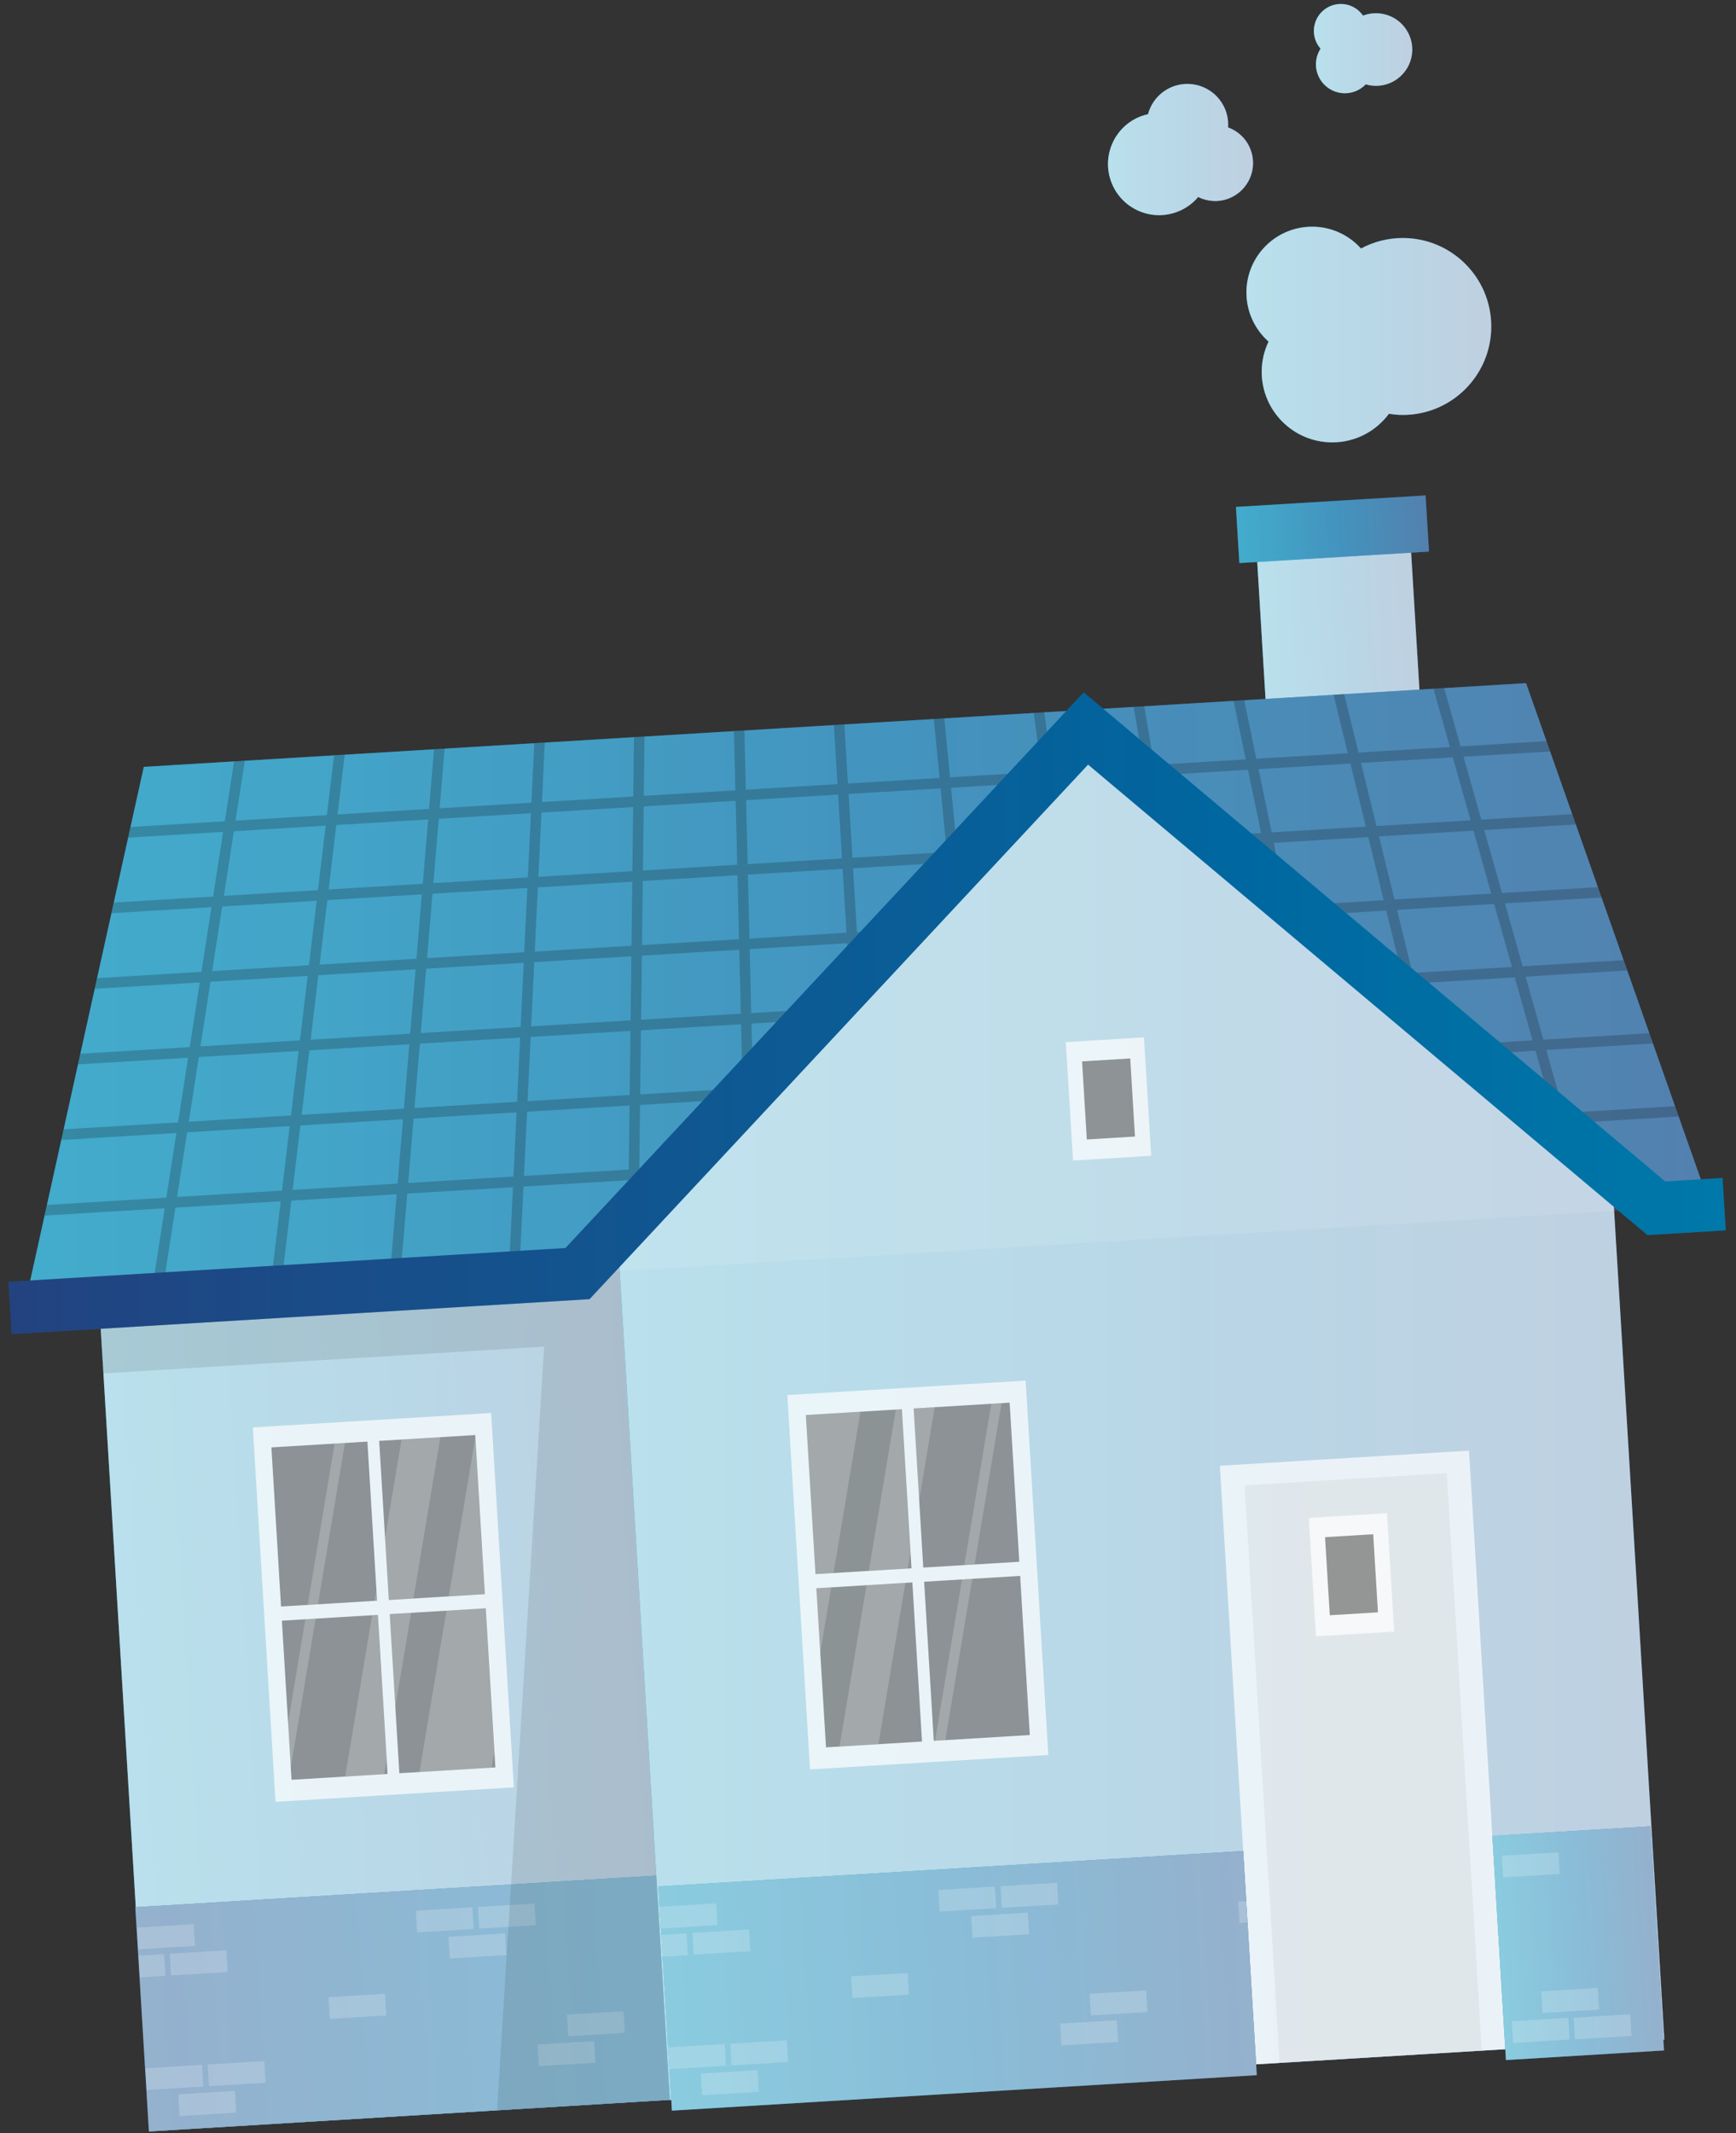 <svg width="162" height="199" viewBox="0 0 162 199" fill="none" xmlns="http://www.w3.org/2000/svg">
<rect x="0" y="0" width="162" height="199" fill="#333333" stroke="none"/>
<path d="M131.458 47.816L117.096 48.686L119.581 89.699L133.944 88.829L131.458 47.816Z" fill="url(#paint0_linear_3023_38603)"/>
<path d="M131.458 47.816L117.096 48.686L119.581 89.699L133.944 88.829L131.458 47.816Z" fill="white" fill-opacity="0.1"/>
<path d="M131.458 47.816L117.096 48.686L119.581 89.699L133.944 88.829L131.458 47.816Z" fill="black" fill-opacity="0.2"/>
<path opacity="0.7" d="M131.458 47.816L117.096 48.686L119.581 89.699L133.944 88.829L131.458 47.816Z" fill="white"/>
<path d="M133.033 46.222L115.337 47.294L115.655 52.533L133.351 51.46L133.033 46.222Z" fill="url(#paint1_linear_3023_38603)"/>
<path d="M133.033 46.222L115.337 47.294L115.655 52.533L133.351 51.46L133.033 46.222Z" fill="white" fill-opacity="0.1"/>
<path d="M133.033 46.222L115.337 47.294L115.655 52.533L133.351 51.46L133.033 46.222Z" fill="black" fill-opacity="0.2"/>
<path opacity="0.2" d="M133.033 46.222L115.337 47.294L115.655 52.533L133.351 51.46L133.033 46.222Z" fill="white"/>
<path d="M65.314 102.455L8.304 105.911L13.937 198.854L70.947 195.399L65.314 102.455Z" fill="url(#paint2_linear_3023_38603)"/>
<path d="M65.314 102.455L8.304 105.911L13.937 198.854L70.947 195.399L65.314 102.455Z" fill="white" fill-opacity="0.1"/>
<path d="M65.314 102.455L8.304 105.911L13.937 198.854L70.947 195.399L65.314 102.455Z" fill="black" fill-opacity="0.2"/>
<path opacity="0.7" d="M65.314 102.455L8.304 105.911L13.937 198.854L70.947 195.399L65.314 102.455Z" fill="white"/>
<path opacity="0.7" d="M45.834 131.826L23.596 133.174L25.713 168.103L47.951 166.755L45.834 131.826Z" fill="white"/>
<path opacity="0.4" d="M34.286 134.494L25.326 135.037L26.226 149.883L35.186 149.34L34.286 134.494Z" fill="black"/>
<path opacity="0.4" d="M44.344 133.885L35.384 134.428L36.284 149.273L45.244 148.73L44.344 133.885Z" fill="black"/>
<path opacity="0.4" d="M35.265 150.66L26.305 151.203L27.205 166.048L36.165 165.505L35.265 150.66Z" fill="black"/>
<path opacity="0.4" d="M45.326 150.048L36.366 150.591L37.266 165.436L46.226 164.893L45.326 150.048Z" fill="black"/>
<path opacity="0.2" d="M44.343 134.165L45.225 148.728L41.878 148.931L44.343 134.165Z" fill="white"/>
<path opacity="0.2" d="M45.305 150.049L46.119 163.488L45.881 164.913L39.144 165.321L41.66 150.269L45.305 150.049Z" fill="white"/>
<path opacity="0.2" d="M34.954 149.351L35.11 148.401L35.167 149.338L34.954 149.351Z" fill="white"/>
<path opacity="0.2" d="M34.727 150.689L35.247 150.658L36.068 164.208L35.848 165.521L32.211 165.741L34.727 150.689Z" fill="white"/>
<path opacity="0.2" d="M36.346 150.591L38.364 150.469L36.877 159.364L36.346 150.591Z" fill="white"/>
<path opacity="0.2" d="M41.098 134.079L38.582 149.131L36.266 149.271L35.919 143.556L37.47 134.299L41.098 134.079Z" fill="white"/>
<path opacity="0.2" d="M28.493 151.067L29.456 151.009L27.122 164.972L26.868 160.79L28.493 151.067Z" fill="white"/>
<path opacity="0.2" d="M32.19 134.619L29.674 149.671L28.711 149.729L31.227 134.677L32.19 134.619Z" fill="white"/>
<path d="M13.895 198.851L106.473 193.24L105.205 172.326L12.627 177.937L13.895 198.851Z" fill="url(#paint3_linear_3023_38603)"/>
<path d="M13.895 198.851L106.473 193.24L105.205 172.326L12.627 177.937L13.895 198.851Z" fill="white" fill-opacity="0.1"/>
<path d="M13.895 198.851L106.473 193.24L105.205 172.326L12.627 177.937L13.895 198.851Z" fill="black" fill-opacity="0.2"/>
<path opacity="0.5" d="M13.895 198.851L106.473 193.24L105.205 172.326L12.627 177.937L13.895 198.851Z" fill="white"/>
<path opacity="0.2" d="M44.078 177.944L38.8 178.263L38.922 180.285L44.201 179.965L44.078 177.944Z" fill="white"/>
<path opacity="0.2" d="M49.877 177.592L44.599 177.912L44.721 179.934L49.999 179.614L49.877 177.592Z" fill="white"/>
<path opacity="0.2" d="M47.136 180.38L41.858 180.699L41.98 182.721L47.258 182.401L47.136 180.38Z" fill="white"/>
<path opacity="0.2" d="M58.185 187.636L52.907 187.956L53.029 189.977L58.308 189.657L58.185 187.636Z" fill="white"/>
<path opacity="0.2" d="M55.444 190.423L50.165 190.742L50.288 192.764L55.566 192.444L55.444 190.423Z" fill="white"/>
<path opacity="0.2" d="M35.929 186.011L30.65 186.331L30.773 188.352L36.051 188.032L35.929 186.011Z" fill="white"/>
<path opacity="0.2" d="M96.655 174.757L91.376 175.077L91.499 177.099L96.777 176.779L96.655 174.757Z" fill="white"/>
<path opacity="0.2" d="M18.853 192.644L13.575 192.964L13.697 194.985L18.976 194.666L18.853 192.644Z" fill="white"/>
<path opacity="0.2" d="M24.66 192.289L19.381 192.609L19.504 194.63L24.782 194.31L24.66 192.289Z" fill="white"/>
<path opacity="0.2" d="M21.918 195.076L16.639 195.396L16.762 197.418L22.04 197.098L21.918 195.076Z" fill="white"/>
<path opacity="0.2" d="M72.058 179.017L66.779 179.336L66.902 181.358L72.18 181.038L72.058 179.017Z" fill="white"/>
<path opacity="0.2" d="M77.857 178.665L72.578 178.985L72.701 181.006L77.979 180.687L77.857 178.665Z" fill="white"/>
<path opacity="0.2" d="M75.116 181.453L69.837 181.772L69.96 183.794L75.238 183.474L75.116 181.453Z" fill="white"/>
<path opacity="0.2" d="M103.379 189.851L98.101 190.171L98.223 192.192L103.502 191.872L103.379 189.851Z" fill="white"/>
<path opacity="0.2" d="M97.591 190.193L92.312 190.513L92.434 192.534L97.713 192.214L97.591 190.193Z" fill="white"/>
<path opacity="0.2" d="M100.331 187.406L95.053 187.726L95.175 189.747L100.454 189.427L100.331 187.406Z" fill="white"/>
<path opacity="0.2" d="M21.122 181.957L15.844 182.277L15.966 184.298L21.245 183.978L21.122 181.957Z" fill="white"/>
<path opacity="0.2" d="M15.313 182.313L12.934 182.457L13.057 184.479L15.435 184.334L15.313 182.313Z" fill="white"/>
<path opacity="0.2" d="M18.064 179.521L12.786 179.841L12.909 181.862L18.187 181.542L18.064 179.521Z" fill="white"/>
<path opacity="0.1" d="M9.633 128.129L50.777 125.636L46.394 196.883L62.512 195.907L155.311 190.286L149.681 97.345L8.287 105.909L9.633 128.129Z" fill="black"/>
<path d="M159.991 113.649L154.787 113.964L121.52 83.311L83.333 86.336L49.873 120.319L1.991 123.219L13.42 71.546L142.409 63.734L159.991 113.649Z" fill="url(#paint4_linear_3023_38603)"/>
<path d="M159.991 113.649L154.787 113.964L121.52 83.311L83.333 86.336L49.873 120.319L1.991 123.219L13.42 71.546L142.409 63.734L159.991 113.649Z" fill="white" fill-opacity="0.1"/>
<path d="M159.991 113.649L154.787 113.964L121.52 83.311L83.333 86.336L49.873 120.319L1.991 123.219L13.42 71.546L142.409 63.734L159.991 113.649Z" fill="black" fill-opacity="0.2"/>
<path opacity="0.2" d="M159.991 113.649L154.787 113.964L121.52 83.311L83.333 86.336L49.873 120.319L1.991 123.219L13.42 71.546L142.409 63.734L159.991 113.649Z" fill="white"/>
<g opacity="0.2">
<path d="M156.651 104.165L156.312 103.204L145.955 103.831L144.297 97.957L154.252 97.354L153.913 96.393L144.024 96.992L142.365 91.117L151.851 90.542L151.513 89.581L142.093 90.152L140.434 84.278L149.452 83.732L149.114 82.771L140.162 83.313L138.503 77.438L147.052 76.92L146.714 75.959L138.231 76.473L136.573 70.599L144.654 70.109L144.315 69.148L136.3 69.634L134.765 64.197L133.764 64.258L135.299 69.696L126.77 70.213L125.435 64.763L124.441 64.823L125.776 70.273L117.24 70.79L116.105 65.328L115.117 65.388L116.252 70.85L107.711 71.367L106.777 65.893L105.794 65.953L106.728 71.427L98.183 71.945L97.449 66.459L96.469 66.518L97.203 72.004L88.655 72.522L88.121 67.024L87.143 67.083L87.677 72.581L79.128 73.099L78.794 67.589L77.816 67.648L78.15 73.158L69.601 73.676L69.468 68.154L68.49 68.213L68.623 73.735L60.075 74.253L60.142 68.718L59.162 68.777L59.095 74.312L50.573 74.828L50.84 69.281L49.857 69.341L49.59 74.888L41.025 75.407L41.492 69.848L40.504 69.908L40.037 75.467L31.501 75.984L32.168 70.413L31.174 70.473L30.507 76.044L21.978 76.561L22.846 70.978L21.845 71.039L20.977 76.622L12.177 77.155L11.957 78.15L20.823 77.613L19.886 83.645L10.618 84.206L10.398 85.201L19.732 84.636L18.795 90.669L9.059 91.259L8.839 92.254L18.642 91.66L17.705 97.692L7.5 98.31L7.28 99.305L17.551 98.683L16.614 104.716L5.941 105.362L5.721 106.357L16.46 105.707L15.523 111.739L4.382 112.414L4.162 113.409L15.37 112.73L13.851 122.508L14.852 122.447L16.371 112.669L26.195 112.074L25.026 121.831L26.02 121.771L27.189 112.014L37.019 111.418L36.201 121.154L37.189 121.094L38.007 111.358L47.866 110.761L47.399 120.476L48.382 120.416L48.849 110.701L58.665 110.106L58.649 111.41L59.64 110.403L59.644 110.046L60.013 110.024L61.04 108.981L59.655 109.065L59.727 103.086L67.295 102.628L68.322 101.585L59.738 102.105L59.81 96.125L69.149 95.559L69.271 100.621L70.227 99.65L70.126 95.5L74.578 95.23L75.606 94.186L70.103 94.519L69.959 88.553L79.047 88.002L79.2 90.535L80.124 89.596L80.024 87.943L81.861 87.832L82.889 86.788L79.965 86.965L79.604 81.011L88.44 80.476L88.966 85.895L89.942 85.818L89.417 80.417L98.252 79.882L98.951 85.105L99.929 85.027L99.232 79.823L108.064 79.288L108.922 84.315L109.902 84.237L109.047 79.228L117.875 78.693L118.879 83.526L119.863 83.448L118.863 78.634L127.686 78.1L129.128 83.988L122.665 84.379L123.664 85.3L129.364 84.955L130.806 90.843L129.748 90.907L130.747 91.828L131.043 91.81L131.135 92.185L132.438 93.385L132.037 91.75L141.357 91.185L143.016 97.06L136.833 97.435L137.833 98.356L143.289 98.026L144.947 103.9L143.917 103.962L144.916 104.883L145.219 104.865L145.332 105.267L146.708 106.535L146.219 104.804L156.651 104.165ZM50.528 75.811L59.085 75.293L59.013 81.272L50.24 81.803L50.528 75.811ZM40.945 76.391L49.545 75.87L49.257 81.862L40.441 82.396L40.945 76.391ZM28.986 97.003L29.707 90.985L38.782 90.435L38.277 96.44L28.986 97.003ZM38.195 97.427L37.69 103.433L28.147 104.011L28.868 97.992L38.195 97.427ZM29.825 89.996L30.546 83.976L39.369 83.442L38.864 89.448L29.825 89.996ZM39.77 90.375L48.874 89.824L48.586 95.816L39.266 96.38L39.77 90.375ZM39.852 89.389L40.357 83.383L49.209 82.847L48.92 88.84L39.852 89.389ZM31.386 76.97L39.957 76.451L39.452 82.456L30.665 82.988L31.386 76.97ZM21.827 77.549L30.392 77.03L29.671 83.049L20.89 83.581L21.827 77.549ZM20.736 84.571L29.552 84.037L28.831 90.057L19.798 90.604L20.736 84.571ZM19.645 91.594L28.713 91.045L27.992 97.063L18.707 97.625L19.645 91.594ZM18.553 98.617L27.873 98.052L27.152 104.072L17.616 104.65L18.553 98.617ZM26.313 111.078L16.525 111.671L17.462 105.639L27.034 105.059L26.313 111.078ZM37.102 110.425L27.307 111.018L28.028 104.999L37.606 104.419L37.102 110.425ZM47.914 109.77L38.09 110.365L38.595 104.36L48.202 103.778L47.914 109.77ZM48.249 102.794L38.677 103.374L39.182 97.368L48.538 96.801L48.249 102.794ZM58.678 109.118L48.897 109.71L49.185 103.718L58.75 103.139L58.678 109.118ZM58.762 102.157L49.233 102.734L49.521 96.741L58.834 96.177L58.762 102.157ZM58.846 95.195L49.569 95.757L49.857 89.765L58.918 89.216L58.846 95.195ZM58.93 88.234L49.905 88.781L50.194 82.788L59.003 82.255L58.93 88.234ZM69.129 94.572L59.826 95.136L59.898 89.157L68.985 88.607L69.129 94.572ZM68.961 87.626L59.909 88.174L59.981 82.194L68.816 81.659L68.961 87.626ZM68.793 80.679L59.994 81.212L60.066 75.233L68.649 74.713L68.793 80.679ZM78.991 87.018L69.939 87.566L69.795 81.599L78.631 81.064L78.991 87.018ZM78.572 80.087L69.771 80.62L69.627 74.654L78.211 74.134L78.572 80.087ZM79.549 80.027L79.188 74.074L87.772 73.554L88.349 79.494L79.549 80.027ZM89.328 79.435L88.751 73.495L97.334 72.975L98.127 78.902L89.328 79.435ZM99.107 78.843L98.314 72.916L106.895 72.396L107.904 78.31L99.107 78.843ZM108.887 78.251L107.878 72.337L116.455 71.817L117.681 77.718L108.887 78.251ZM118.668 77.658L117.442 71.757L126.014 71.238L127.456 77.125L118.668 77.658ZM127.008 71.178L135.573 70.659L137.231 76.534L128.45 77.066L127.008 71.178ZM128.687 78.033L137.503 77.499L139.162 83.374L130.129 83.921L128.687 78.033ZM131.808 90.775L130.366 84.888L139.434 84.339L141.092 90.213L131.808 90.775Z" fill="black"/>
</g>
<path d="M150.206 106.003L155.311 190.286L62.512 195.907L57.407 111.624L101.491 70.582L150.206 106.003Z" fill="url(#paint5_linear_3023_38603)"/>
<path d="M150.206 106.003L155.311 190.286L62.512 195.907L57.407 111.624L101.491 70.582L150.206 106.003Z" fill="white" fill-opacity="0.1"/>
<path d="M150.206 106.003L155.311 190.286L62.512 195.907L57.407 111.624L101.491 70.582L150.206 106.003Z" fill="black" fill-opacity="0.2"/>
<path opacity="0.7" d="M150.206 106.003L155.311 190.286L62.512 195.907L57.407 111.624L101.491 70.582L150.206 106.003Z" fill="white"/>
<path d="M0.937 122.03L53.89 118.823L101.332 67.965L154.565 112.725L160.893 112.342" fill="white" fill-opacity="0.1"/>
<path d="M0.937 122.03L53.89 118.823L101.332 67.965L154.565 112.725L160.893 112.342" stroke="url(#paint6_linear_3023_38603)" stroke-width="4.897" stroke-miterlimit="10"/>
<path d="M0.937 122.03L53.89 118.823L101.332 67.965L154.565 112.725L160.893 112.342" stroke="black" stroke-opacity="0.25" stroke-width="4.897" stroke-miterlimit="10"/>
<path opacity="0.7" d="M106.756 96.782L99.462 97.225L100.132 108.276L107.426 107.834L106.756 96.782Z" fill="white"/>
<path opacity="0.4" d="M105.471 98.75L100.978 99.022L101.419 106.308L105.912 106.036L105.471 98.75Z" fill="black"/>
<path opacity="0.7" d="M95.709 128.805L73.471 130.152L75.588 165.081L97.826 163.734L95.709 128.805Z" fill="white"/>
<path opacity="0.4" d="M84.158 131.472L75.198 132.015L76.098 146.86L85.058 146.317L84.158 131.472Z" fill="black"/>
<path opacity="0.4" d="M94.218 130.862L85.258 131.405L86.157 146.25L95.117 145.707L94.218 130.862Z" fill="black"/>
<path opacity="0.4" d="M85.14 147.635L76.18 148.178L77.08 163.023L86.04 162.48L85.14 147.635Z" fill="black"/>
<path opacity="0.4" d="M95.199 147.026L86.239 147.569L87.139 162.414L96.099 161.871L95.199 147.026Z" fill="black"/>
<path opacity="0.2" d="M76.159 148.18L77.564 148.095L76.529 154.286L76.159 148.18Z" fill="white"/>
<path opacity="0.2" d="M80.299 131.705L77.782 146.757L76.079 146.86L75.18 132.015L80.299 131.705Z" fill="white"/>
<path opacity="0.2" d="M80.86 147.895L84.488 147.675L81.972 162.727L78.344 162.947L80.86 147.895Z" fill="white"/>
<path opacity="0.2" d="M84.139 131.472L84.952 144.886L84.707 146.337L81.078 146.557L83.594 131.505L84.139 131.472Z" fill="white"/>
<path opacity="0.2" d="M87.223 131.285L85.761 140.042L85.238 131.406L87.223 131.285Z" fill="white"/>
<path opacity="0.2" d="M89.769 147.355L90.731 147.297L88.215 162.349L87.253 162.407L89.769 147.355Z" fill="white"/>
<path opacity="0.2" d="M93.466 130.907L90.949 145.959L89.987 146.017L92.503 130.966L93.466 130.907Z" fill="white"/>
<path opacity="0.7" d="M137.085 135.341L113.836 136.75L117.22 192.593L140.469 191.184L137.085 135.341Z" fill="white"/>
<path opacity="0.05" d="M135.013 137.435L116.145 138.578L119.411 192.459L138.279 191.316L135.013 137.435Z" fill="black"/>
<path opacity="0.7" d="M129.43 141.172L122.136 141.614L122.806 152.665L130.1 152.223L129.43 141.172Z" fill="white"/>
<path opacity="0.4" d="M128.145 143.139L123.652 143.411L124.094 150.697L128.587 150.425L128.145 143.139Z" fill="black"/>
<path d="M116.013 172.691L61.437 175.999L62.704 196.913L117.281 193.605L116.013 172.691Z" fill="url(#paint7_linear_3023_38603)"/>
<path d="M116.013 172.691L61.437 175.999L62.704 196.913L117.281 193.605L116.013 172.691Z" fill="white" fill-opacity="0.1"/>
<path d="M116.013 172.691L61.437 175.999L62.704 196.913L117.281 193.605L116.013 172.691Z" fill="black" fill-opacity="0.2"/>
<path d="M154.017 170.387L139.263 171.281L140.531 192.195L155.285 191.301L154.017 170.387Z" fill="url(#paint8_linear_3023_38603)"/>
<path d="M154.017 170.387L139.263 171.281L140.531 192.195L155.285 191.301L154.017 170.387Z" fill="white" fill-opacity="0.1"/>
<path d="M154.017 170.387L139.263 171.281L140.531 192.195L155.285 191.301L154.017 170.387Z" fill="black" fill-opacity="0.2"/>
<path opacity="0.5" d="M116.013 172.691L61.437 175.999L62.704 196.913L117.281 193.605L116.013 172.691Z" fill="white"/>
<path opacity="0.5" d="M154.017 170.387L139.263 171.281L140.531 192.195L155.285 191.301L154.017 170.387Z" fill="white"/>
<path opacity="0.2" d="M92.843 176.007L87.564 176.327L87.687 178.348L92.965 178.028L92.843 176.007Z" fill="white"/>
<path opacity="0.2" d="M98.643 175.656L93.364 175.976L93.487 177.997L98.765 177.677L98.643 175.656Z" fill="white"/>
<path opacity="0.2" d="M95.907 178.438L90.628 178.758L90.751 180.779L96.029 180.459L95.907 178.438Z" fill="white"/>
<path opacity="0.2" d="M106.957 185.693L101.678 186.013L101.801 188.034L107.079 187.714L106.957 185.693Z" fill="white"/>
<path opacity="0.2" d="M104.216 188.481L98.937 188.801L99.06 190.822L104.338 190.502L104.216 188.481Z" fill="white"/>
<path opacity="0.2" d="M84.7 184.068L79.422 184.388L79.544 186.409L84.823 186.089L84.7 184.068Z" fill="white"/>
<path opacity="0.2" d="M145.427 172.815L140.148 173.135L140.271 175.156L145.549 174.836L145.427 172.815Z" fill="white"/>
<path opacity="0.2" d="M67.632 190.698L62.354 191.018L62.477 193.039L67.755 192.719L67.632 190.698Z" fill="white"/>
<path opacity="0.2" d="M73.424 190.352L68.146 190.672L68.268 192.693L73.547 192.373L73.424 190.352Z" fill="white"/>
<path opacity="0.2" d="M70.684 193.138L65.406 193.458L65.528 195.48L70.807 195.16L70.684 193.138Z" fill="white"/>
<path opacity="0.2" d="M116.295 177.355L115.552 177.4L115.674 179.414L116.417 179.369L116.295 177.355Z" fill="white"/>
<path opacity="0.2" d="M152.133 187.925L146.855 188.244L146.977 190.265L152.256 189.946L152.133 187.925Z" fill="white"/>
<path opacity="0.2" d="M146.356 188.257L141.077 188.577L141.2 190.598L146.478 190.278L146.356 188.257Z" fill="white"/>
<path opacity="0.2" d="M149.104 185.464L143.825 185.783L143.948 187.805L149.226 187.485L149.104 185.464Z" fill="white"/>
<path opacity="0.2" d="M69.895 180.015L64.616 180.334L64.739 182.356L70.017 182.036L69.895 180.015Z" fill="white"/>
<path opacity="0.2" d="M64.066 180.385L61.687 180.529L61.809 182.55L64.188 182.406L64.066 180.385Z" fill="white"/>
<path opacity="0.2" d="M66.83 177.583L61.552 177.903L61.674 179.925L66.953 179.605L66.83 177.583Z" fill="white"/>
<path d="M130.908 22.206C129.496 22.206 128.168 22.562 127.006 23.187C125.883 21.939 124.26 21.15 122.45 21.15C119.061 21.15 116.314 23.897 116.314 27.286C116.314 29.111 117.115 30.744 118.379 31.868C117.974 32.723 117.74 33.675 117.74 34.684C117.74 38.323 120.69 41.272 124.328 41.272C126.496 41.272 128.414 40.22 129.614 38.603C130.037 38.67 130.466 38.714 130.908 38.714C135.467 38.714 139.162 35.019 139.162 30.46C139.162 25.902 135.466 22.206 130.908 22.206Z" fill="url(#paint9_linear_3023_38603)"/>
<path d="M130.908 22.206C129.496 22.206 128.168 22.562 127.006 23.187C125.883 21.939 124.26 21.15 122.45 21.15C119.061 21.15 116.314 23.897 116.314 27.286C116.314 29.111 117.115 30.744 118.379 31.868C117.974 32.723 117.74 33.675 117.74 34.684C117.74 38.323 120.69 41.272 124.328 41.272C126.496 41.272 128.414 40.22 129.614 38.603C130.037 38.67 130.466 38.714 130.908 38.714C135.467 38.714 139.162 35.019 139.162 30.46C139.162 25.902 135.466 22.206 130.908 22.206Z" fill="white" fill-opacity="0.1"/>
<path d="M130.908 22.206C129.496 22.206 128.168 22.562 127.006 23.187C125.883 21.939 124.26 21.15 122.45 21.15C119.061 21.15 116.314 23.897 116.314 27.286C116.314 29.111 117.115 30.744 118.379 31.868C117.974 32.723 117.74 33.675 117.74 34.684C117.74 38.323 120.69 41.272 124.328 41.272C126.496 41.272 128.414 40.22 129.614 38.603C130.037 38.67 130.466 38.714 130.908 38.714C135.467 38.714 139.162 35.019 139.162 30.46C139.162 25.902 135.466 22.206 130.908 22.206Z" fill="black" fill-opacity="0.2"/>
<path d="M109.922 19.74C110.681 19.44 111.319 18.966 111.81 18.383C112.679 18.815 113.718 18.894 114.692 18.509C116.513 17.788 117.405 15.728 116.684 13.907C116.296 12.927 115.518 12.219 114.6 11.884C114.636 11.338 114.559 10.777 114.345 10.235C113.571 8.28 111.359 7.322 109.404 8.096C108.239 8.557 107.432 9.53 107.131 10.654C106.89 10.708 106.649 10.775 106.412 10.869C103.962 11.838 102.762 14.61 103.732 17.06C104.701 19.509 107.473 20.709 109.922 19.74Z" fill="url(#paint10_linear_3023_38603)"/>
<path d="M109.922 19.74C110.681 19.44 111.319 18.966 111.81 18.383C112.679 18.815 113.718 18.894 114.692 18.509C116.513 17.788 117.405 15.728 116.684 13.907C116.296 12.927 115.518 12.219 114.6 11.884C114.636 11.338 114.559 10.777 114.345 10.235C113.571 8.28 111.359 7.322 109.404 8.096C108.239 8.557 107.432 9.53 107.131 10.654C106.89 10.708 106.649 10.775 106.412 10.869C103.962 11.838 102.762 14.61 103.732 17.06C104.701 19.509 107.473 20.709 109.922 19.74Z" fill="white" fill-opacity="0.1"/>
<path d="M109.922 19.74C110.681 19.44 111.319 18.966 111.81 18.383C112.679 18.815 113.718 18.894 114.692 18.509C116.513 17.788 117.405 15.728 116.684 13.907C116.296 12.927 115.518 12.219 114.6 11.884C114.636 11.338 114.559 10.777 114.345 10.235C113.571 8.28 111.359 7.322 109.404 8.096C108.239 8.557 107.432 9.53 107.131 10.654C106.89 10.708 106.649 10.775 106.412 10.869C103.962 11.838 102.762 14.61 103.732 17.06C104.701 19.509 107.473 20.709 109.922 19.74Z" fill="black" fill-opacity="0.2"/>
<path d="M128.834 1.263C128.259 1.189 127.7 1.264 127.195 1.458C126.803 0.892 126.184 0.485 125.447 0.391C124.068 0.214 122.806 1.188 122.629 2.567C122.534 3.31 122.774 4.016 123.23 4.54C123.02 4.867 122.876 5.242 122.823 5.653C122.633 7.134 123.679 8.489 125.16 8.679C126.042 8.792 126.878 8.464 127.451 7.869C127.619 7.918 127.792 7.959 127.972 7.982C129.827 8.22 131.525 6.91 131.763 5.054C132 3.199 130.69 1.502 128.834 1.263Z" fill="url(#paint11_linear_3023_38603)"/>
<path d="M128.834 1.263C128.259 1.189 127.7 1.264 127.195 1.458C126.803 0.892 126.184 0.485 125.447 0.391C124.068 0.214 122.806 1.188 122.629 2.567C122.534 3.31 122.774 4.016 123.23 4.54C123.02 4.867 122.876 5.242 122.823 5.653C122.633 7.134 123.679 8.489 125.16 8.679C126.042 8.792 126.878 8.464 127.451 7.869C127.619 7.918 127.792 7.959 127.972 7.982C129.827 8.22 131.525 6.91 131.763 5.054C132 3.199 130.69 1.502 128.834 1.263Z" fill="white" fill-opacity="0.1"/>
<path d="M128.834 1.263C128.259 1.189 127.7 1.264 127.195 1.458C126.803 0.892 126.184 0.485 125.447 0.391C124.068 0.214 122.806 1.188 122.629 2.567C122.534 3.31 122.774 4.016 123.23 4.54C123.02 4.867 122.876 5.242 122.823 5.653C122.633 7.134 123.679 8.489 125.16 8.679C126.042 8.792 126.878 8.464 127.451 7.869C127.619 7.918 127.792 7.959 127.972 7.982C129.827 8.22 131.525 6.91 131.763 5.054C132 3.199 130.69 1.502 128.834 1.263Z" fill="black" fill-opacity="0.2"/>
<path opacity="0.7" d="M130.908 22.206C129.496 22.206 128.168 22.562 127.006 23.187C125.883 21.939 124.26 21.15 122.45 21.15C119.061 21.15 116.314 23.897 116.314 27.286C116.314 29.111 117.115 30.744 118.379 31.868C117.974 32.723 117.74 33.675 117.74 34.684C117.74 38.323 120.69 41.272 124.328 41.272C126.496 41.272 128.414 40.22 129.614 38.603C130.037 38.67 130.466 38.714 130.908 38.714C135.467 38.714 139.162 35.019 139.162 30.46C139.162 25.902 135.466 22.206 130.908 22.206Z" fill="white"/>
<path opacity="0.7" d="M109.922 19.74C110.681 19.44 111.319 18.966 111.81 18.383C112.679 18.815 113.718 18.894 114.692 18.509C116.513 17.788 117.405 15.728 116.684 13.907C116.296 12.927 115.518 12.219 114.6 11.884C114.636 11.338 114.559 10.777 114.345 10.235C113.571 8.28 111.359 7.322 109.404 8.096C108.239 8.557 107.432 9.53 107.131 10.654C106.89 10.708 106.649 10.775 106.412 10.869C103.962 11.838 102.762 14.61 103.732 17.06C104.701 19.509 107.473 20.709 109.922 19.74Z" fill="white"/>
<path opacity="0.7" d="M128.834 1.263C128.259 1.189 127.7 1.264 127.195 1.458C126.803 0.892 126.184 0.485 125.447 0.391C124.068 0.214 122.806 1.188 122.629 2.567C122.534 3.31 122.774 4.016 123.23 4.54C123.02 4.867 122.876 5.242 122.823 5.653C122.633 7.134 123.679 8.489 125.16 8.679C126.042 8.792 126.878 8.464 127.451 7.869C127.619 7.918 127.792 7.959 127.972 7.982C129.827 8.22 131.525 6.91 131.763 5.054C132 3.199 130.69 1.502 128.834 1.263Z" fill="white"/>
<defs>
<linearGradient id="paint0_linear_3023_38603" x1="139.235" y1="67.926" x2="115.686" y2="69.354" gradientUnits="userSpaceOnUse">
<stop stop-color="#3A4DA0"/>
<stop offset="0.555" stop-color="#008AD5"/>
<stop offset="1" stop-color="#00C5F6"/>
</linearGradient>
<linearGradient id="paint1_linear_3023_38603" x1="141.243" y1="48.353" x2="112.228" y2="50.112" gradientUnits="userSpaceOnUse">
<stop stop-color="#3A4DA0"/>
<stop offset="0.555" stop-color="#008AD5"/>
<stop offset="1" stop-color="#00C5F6"/>
</linearGradient>
<linearGradient id="paint2_linear_3023_38603" x1="94.068" y1="147.355" x2="0.591" y2="153.021" gradientUnits="userSpaceOnUse">
<stop stop-color="#3A4DA0"/>
<stop offset="0.555" stop-color="#008AD5"/>
<stop offset="1" stop-color="#00C5F6"/>
</linearGradient>
<linearGradient id="paint3_linear_3023_38603" x1="-28.858" y1="190.947" x2="122.937" y2="181.747" gradientUnits="userSpaceOnUse">
<stop stop-color="#3A4DA0"/>
<stop offset="0.555" stop-color="#008AD5"/>
<stop offset="1" stop-color="#00C5F6"/>
</linearGradient>
<linearGradient id="paint4_linear_3023_38603" x1="231.874" y1="93.476" x2="-27.189" y2="93.476" gradientUnits="userSpaceOnUse">
<stop stop-color="#3A4DA0"/>
<stop offset="0.555" stop-color="#008AD5"/>
<stop offset="1" stop-color="#00C5F6"/>
</linearGradient>
<linearGradient id="paint5_linear_3023_38603" x1="199.853" y1="133.244" x2="39.326" y2="133.244" gradientUnits="userSpaceOnUse">
<stop stop-color="#3A4DA0"/>
<stop offset="0.555" stop-color="#008AD5"/>
<stop offset="1" stop-color="#00C5F6"/>
</linearGradient>
<linearGradient id="paint6_linear_3023_38603" x1="233.666" y1="94.997" x2="-28.604" y2="94.997" gradientUnits="userSpaceOnUse">
<stop stop-color="#00C5F6"/>
<stop offset="0.448" stop-color="#008AD5"/>
<stop offset="1" stop-color="#3A4DA0"/>
</linearGradient>
<linearGradient id="paint7_linear_3023_38603" x1="141.477" y1="181.643" x2="51.991" y2="187.067" gradientUnits="userSpaceOnUse">
<stop stop-color="#3A4DA0"/>
<stop offset="0.555" stop-color="#008AD5"/>
<stop offset="1" stop-color="#00C5F6"/>
</linearGradient>
<linearGradient id="paint8_linear_3023_38603" x1="161.364" y1="180.437" x2="137.172" y2="181.903" gradientUnits="userSpaceOnUse">
<stop stop-color="#3A4DA0"/>
<stop offset="0.555" stop-color="#008AD5"/>
<stop offset="1" stop-color="#00C5F6"/>
</linearGradient>
<linearGradient id="paint9_linear_3023_38603" x1="149.557" y1="31.211" x2="112.094" y2="31.211" gradientUnits="userSpaceOnUse">
<stop stop-color="#3A4DA0"/>
<stop offset="0.555" stop-color="#008AD5"/>
<stop offset="1" stop-color="#00C5F6"/>
</linearGradient>
<linearGradient id="paint10_linear_3023_38603" x1="123.093" y1="13.952" x2="100.895" y2="13.952" gradientUnits="userSpaceOnUse">
<stop stop-color="#3A4DA0"/>
<stop offset="0.555" stop-color="#008AD5"/>
<stop offset="1" stop-color="#00C5F6"/>
</linearGradient>
<linearGradient id="paint11_linear_3023_38603" x1="135.968" y1="4.536" x2="120.913" y2="4.536" gradientUnits="userSpaceOnUse">
<stop stop-color="#3A4DA0"/>
<stop offset="0.555" stop-color="#008AD5"/>
<stop offset="1" stop-color="#00C5F6"/>
</linearGradient>
</defs>
</svg>

